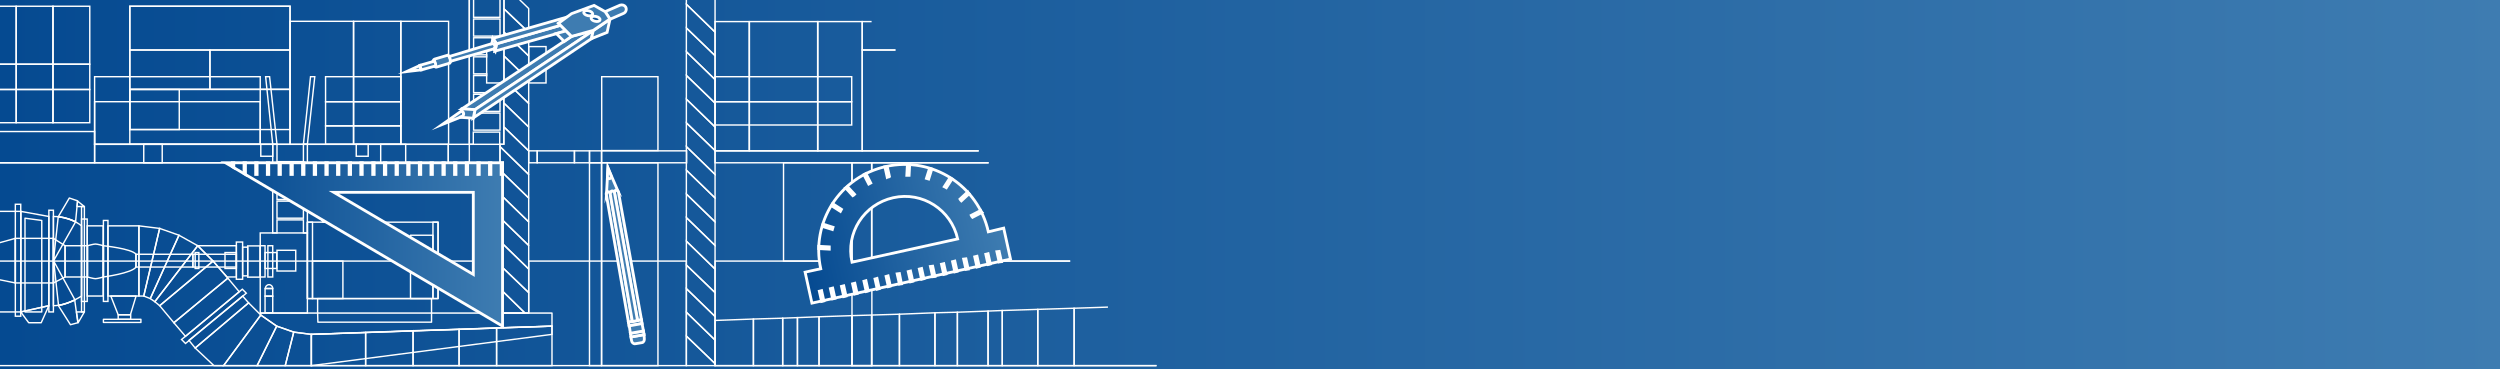 <?xml version="1.0" encoding="utf-8"?>
<!-- Generator: Adobe Illustrator 19.2.0, SVG Export Plug-In . SVG Version: 6.00 Build 0)  -->
<svg version="1.1" id="Design" xmlns="http://www.w3.org/2000/svg" xmlns:xlink="http://www.w3.org/1999/xlink" x="0px" y="0px"
	 viewBox="0 0 880 130" style="enable-background:new 0 0 880 130;" xml:space="preserve">
<rect x="0" y="0" width="880" height="130" fill="#333333" stroke="none"/>
<style type="text/css">
	.st0{fill:url(#SVGID_1_);}
	.st1{fill:none;stroke:#FFFFFF;stroke-width:0.5;stroke-miterlimit:10;}
	.st2{fill:none;stroke:#FFFFFF;stroke-width:0.5;stroke-linecap:round;stroke-linejoin:round;}
	.st3{fill:url(#SVGID_2_);stroke:#FFFFFF;stroke-miterlimit:10;}
	.st4{fill:url(#SVGID_3_);stroke:#FFFFFF;stroke-miterlimit:10;}
	.st5{fill:url(#SVGID_4_);stroke:#FFFFFF;stroke-miterlimit:10;}
	.st6{fill:url(#SVGID_5_);stroke:#FFFFFF;stroke-miterlimit:10;}
	.st7{fill:url(#SVGID_6_);stroke:#FFFFFF;stroke-miterlimit:10;}
	.st8{fill:url(#SVGID_7_);stroke:#FFFFFF;stroke-miterlimit:10;}
	.st9{fill:url(#SVGID_8_);stroke:#FFFFFF;stroke-miterlimit:10;}
	.st10{fill:url(#SVGID_9_);stroke:#FFFFFF;stroke-miterlimit:10;}
	.st11{fill:url(#SVGID_10_);stroke:#FFFFFF;stroke-miterlimit:10;}
	.st12{fill:url(#SVGID_11_);stroke:#FFFFFF;stroke-miterlimit:10;}
	.st13{fill:url(#SVGID_12_);stroke:#FFFFFF;stroke-miterlimit:10;}
	.st14{fill:url(#SVGID_13_);stroke:#FFFFFF;stroke-miterlimit:10;}
	.st15{fill:url(#SVGID_14_);stroke:#FFFFFF;stroke-miterlimit:10;}
	.st16{fill:url(#SVGID_15_);stroke:#FFFFFF;stroke-miterlimit:10;}
	.st17{fill:url(#SVGID_16_);stroke:#FFFFFF;stroke-miterlimit:10;}
	.st18{fill:url(#SVGID_17_);stroke:#FFFFFF;stroke-miterlimit:10;}
	.st19{fill:url(#SVGID_18_);stroke:#FFFFFF;stroke-miterlimit:10;}
	.st20{fill:url(#SVGID_19_);stroke:#FFFFFF;stroke-miterlimit:10;}
	.st21{fill:url(#SVGID_20_);stroke:#FFFFFF;stroke-miterlimit:10;}
	.st22{fill:url(#SVGID_21_);stroke:#FFFFFF;stroke-miterlimit:10;}
	.st23{fill:url(#SVGID_22_);stroke:#FFFFFF;stroke-miterlimit:10;}
	.st24{fill:url(#SVGID_23_);stroke:#FFFFFF;stroke-miterlimit:10;}
	.st25{fill:url(#SVGID_24_);stroke:#FFFFFF;stroke-miterlimit:10;}
	.st26{fill:url(#SVGID_25_);stroke:#FFFFFF;stroke-miterlimit:10;}
	.st27{fill:url(#SVGID_26_);stroke:#FFFFFF;stroke-miterlimit:10;}
	.st28{fill:url(#SVGID_27_);stroke:#FFFFFF;stroke-miterlimit:10;}
	.st29{fill:url(#SVGID_28_);stroke:#FFFFFF;stroke-miterlimit:10;}
	.st30{fill:url(#SVGID_29_);stroke:#FFFFFF;stroke-miterlimit:10;}
	.st31{fill:url(#SVGID_30_);stroke:#FFFFFF;stroke-miterlimit:10;}
	.st32{fill:url(#SVGID_31_);stroke:#FFFFFF;stroke-miterlimit:10;}
	.st33{fill:url(#SVGID_32_);stroke:#FFFFFF;stroke-miterlimit:10;}
	.st34{fill:url(#SVGID_33_);stroke:#FFFFFF;stroke-miterlimit:10;}
	.st35{fill:url(#SVGID_34_);stroke:#FFFFFF;stroke-miterlimit:10;}
	.st36{fill:url(#SVGID_35_);stroke:#FFFFFF;stroke-miterlimit:10;}
	.st37{fill:url(#SVGID_36_);stroke:#FFFFFF;stroke-miterlimit:10;}
	.st38{fill:url(#SVGID_37_);stroke:#FFFFFF;stroke-miterlimit:10;}
	.st39{fill:url(#SVGID_38_);stroke:#FFFFFF;stroke-miterlimit:10;}
	.st40{fill:url(#SVGID_39_);stroke:#FFFFFF;stroke-miterlimit:10;}
	.st41{fill:url(#SVGID_40_);stroke:#FFFFFF;stroke-miterlimit:10;}
	.st42{fill:url(#SVGID_41_);stroke:#FFFFFF;stroke-miterlimit:10;}
	.st43{fill:url(#SVGID_42_);stroke:#FFFFFF;stroke-miterlimit:10;}
	.st44{fill:url(#SVGID_43_);stroke:#FFFFFF;stroke-miterlimit:10;}
	.st45{fill:url(#SVGID_44_);stroke:#FFFFFF;stroke-miterlimit:10;}
	.st46{fill:url(#SVGID_45_);stroke:#FFFFFF;stroke-miterlimit:10;}
	.st47{fill:url(#SVGID_46_);stroke:#FFFFFF;stroke-miterlimit:10;}
	.st48{fill:url(#SVGID_47_);stroke:#FFFFFF;stroke-miterlimit:10;}
	.st49{fill:url(#SVGID_48_);stroke:#FFFFFF;stroke-miterlimit:10;}
	.st50{fill:url(#SVGID_49_);stroke:#FFFFFF;stroke-miterlimit:10;}
	.st51{fill:url(#SVGID_50_);stroke:#FFFFFF;stroke-miterlimit:10;}
	.st52{fill:url(#SVGID_51_);stroke:#FFFFFF;stroke-miterlimit:10;}
	.st53{fill:url(#SVGID_52_);stroke:#FFFFFF;stroke-miterlimit:10;}
	.st54{fill:url(#SVGID_53_);stroke:#FFFFFF;stroke-miterlimit:10;}
	.st55{fill:url(#SVGID_54_);stroke:#FFFFFF;stroke-miterlimit:10;}
	.st56{fill:url(#SVGID_55_);stroke:#FFFFFF;stroke-miterlimit:10;}
	.st57{fill:#3E7CB1;stroke:#FFFFFF;stroke-miterlimit:10;}
</style>
<g>
	<g id="Shape_3_">
		<linearGradient id="SVGID_1_" gradientUnits="userSpaceOnUse" x1="0" y1="65" x2="880" y2="65">
			<stop  offset="0" style="stop-color:#054A91"/>
			<stop  offset="1" style="stop-color:#3E7CB1"/>
		</linearGradient>
		<rect class="st0" width="880" height="130"/>
	</g>
	<g id="Drawing">
		<polyline class="st1" points="0,2.2 5.7,2.2 5.7,22.6 0,22.6 		"/>
		<polyline class="st1" points="0,22.6 5.7,22.6 5.7,31.5 0,31.5 		"/>
		<rect x="5.7" y="22.6" class="st1" width="13" height="8.9"/>
		<rect x="18.6" y="22.6" class="st1" width="13" height="8.9"/>
		<polyline class="st1" points="0,31.5 5.7,31.5 5.7,43.2 0,43.2 		"/>
		<rect x="5.7" y="31.5" class="st1" width="13" height="11.7"/>
		<rect x="18.6" y="31.5" class="st1" width="13" height="11.7"/>
		<rect x="5.7" y="2.2" class="st1" width="13" height="20.4"/>
		<rect x="18.6" y="2.2" class="st1" width="13" height="20.4"/>
		<polyline class="st1" points="0,46.3 33.3,46.3 33.3,57.3 0,57.3 		"/>
		<rect x="33.3" y="50.8" class="st1" width="124.5" height="6.5"/>
		<polyline class="st1" points="165.2,0 165.2,57.3 0,57.3 		"/>
		<path class="st1" d="M0,0"/>
		<rect x="45.7" y="2.2" class="st1" width="56.4" height="48.6"/>
		<rect x="45.7" y="2.2" class="st1" width="56.4" height="15.4"/>
		<rect x="45.7" y="17.6" class="st1" width="28.2" height="13.8"/>
		<rect x="73.9" y="17.6" class="st1" width="28.2" height="13.8"/>
		<rect x="45.7" y="31.5" class="st1" width="56.4" height="14.1"/>
		<rect x="45.7" y="31.5" class="st1" width="17.4" height="14.1"/>
		<rect x="102.1" y="7.5" class="st1" width="22.3" height="43.3"/>
		<rect x="141.1" y="7.5" class="st1" width="16.8" height="43.3"/>
		<rect x="124.5" y="7.5" class="st1" width="16.6" height="43.3"/>
		<rect x="33.3" y="27" class="st1" width="58.3" height="23.8"/>
		<rect x="33.3" y="35.8" class="st1" width="58.3" height="15"/>
		<rect x="114.6" y="27" class="st1" width="26.5" height="8.8"/>
		<rect x="114.6" y="35.8" class="st1" width="26.5" height="8.5"/>
		<rect x="114.6" y="44.3" class="st1" width="26.5" height="6.5"/>
		<rect x="157.8" y="50.8" class="st1" width="18.2" height="6.5"/>
		<path class="st1" d="M176,0v6.1h-9.3V0 M165.2,0v50.8h1.4v-4.3h9.3v4.3h1.4V29.2H176v3.4h-9.3v-6h4.6V26h-4.6v-6h4.6v-0.7h-4.6v-6
			h9.3v3h1.4V0 M176,45.8h-9.3v-6h9.3V45.8z M176,33.2v6h-9.3v-6H176z M166.7,12.7v-6h9.3v6H166.7z"/>
		<rect x="171.3" y="16.4" class="st1" width="6.1" height="12.8"/>
		<rect x="186.1" y="16.4" class="st1" width="6.1" height="12.8"/>
		<rect x="38" y="79.5" class="st1" width="10.9" height="24.7"/>
		<polygon class="st1" points="48.9,104.2 50.6,104.2 56.2,80.4 48.9,79.5 		"/>
		<polygon class="st1" points="52.9,105.1 50.6,104.2 56.2,80.4 63,82.8 		"/>
		<polygon class="st1" points="54.5,106.2 52.9,105.1 63,82.8 69.6,86.5 		"/>
		<polygon class="st1" points="56.2,107.6 54.5,106.2 69.6,86.5 75,91.9 		"/>
		<polygon class="st1" points="61.2,113.6 56.2,107.6 75,91.9 80.2,97.9 		"/>
		<polygon class="st1" points="65.3,118.4 61.2,113.6 80.2,97.9 84.2,102.7 		"/>
		<polygon class="st1" points="65.3,120.9 86.7,103.2 85.3,101.8 63.9,119.5 		"/>
		<polygon class="st1" points="68.7,122.5 66.5,119.8 85.4,104.2 87.5,106.6 		"/>
		<polygon class="st1" points="91.8,110.9 78.7,128.7 75.3,128.7 68.7,122.5 87.5,106.6 		"/>
		<polygon class="st1" points="90.5,128.7 78.7,128.7 91.8,110.9 97.4,114.8 		"/>
		<polygon class="st1" points="100.4,128.7 90.5,128.7 97.4,114.8 103.4,116.9 		"/>
		<polygon class="st1" points="109.6,128.7 100.4,128.7 103.4,116.9 109.6,117.7 		"/>
		<polygon class="st1" points="194.3,117.7 109.6,128.7 109.6,117.7 194.3,114.8 		"/>
		<rect x="36.4" y="77.6" class="st1" width="1.6" height="28.5"/>
		<rect x="28.7" y="77.1" class="st1" width="2" height="29"/>
		<rect x="17.2" y="74" class="st1" width="1.6" height="35.8"/>
		<rect x="5.4" y="71.9" class="st1" width="1.9" height="39.4"/>
		<rect x="30.7" y="79.5" class="st1" width="5.6" height="24.7"/>
		<path class="st1" d="M18.8,107.6c4.9,0,9.9-3.4,9.9-3.4V79.5c0,0-3.7-3.3-9.9-3.3V107.6z"/>
		<polygon class="st1" points="7.3,109.8 17.2,107.6 17.2,76.2 7.3,74.4 		"/>
		<rect x="5.4" y="83.9" class="st1" width="13.4" height="15.7"/>
		<polyline class="st1" points="0,109.8 7.3,109.8 7.3,74.4 0,74.4 		"/>
		<polygon class="st1" points="18.8,99.6 22.9,97.5 22.9,86.5 18.8,83.9 		"/>
		<rect x="22.9" y="86.5" class="st1" width="7.9" height="11"/>
		<path class="st1" d="M36.4,97.5c0,0-2.1,0.6-2.8,0.6c-0.7,0-2.8-0.6-2.8-0.6v-11c0,0,2.1-0.6,2.8-0.6s2.8,0.6,2.8,0.6V97.5z"/>
		<path class="st1" d="M36.4,97.5v-11c0,0,9.9,1,11.5,3v4.5C46.3,96.2,36.4,97.5,36.4,97.5z"/>
		<rect x="47.8" y="89.5" class="st1" width="20.1" height="4.5"/>
		<polygon class="st1" points="83.2,97.5 79.9,97.5 75,91.9 69.6,86.5 83.2,86.5 		"/>
		<rect x="67.9" y="89.5" class="st1" width="15.3" height="4.5"/>
		<rect x="68.7" y="88.9" class="st1" width="1.3" height="5.6"/>
		<rect x="79.2" y="88.9" class="st1" width="4" height="5.6"/>
		<rect x="93.3" y="88.9" class="st1" width="4.1" height="5.6"/>
		<rect x="83.2" y="85.2" class="st1" width="2.2" height="13.1"/>
		
			<rect x="87.2" y="86.5" transform="matrix(-1 -1.224647e-016 1.224647e-016 -1 178.787 184.052)" class="st1" width="4.4" height="11"/>
		<rect x="85.4" y="87" class="st1" width="1.8" height="10.1"/>
		<rect x="50.6" y="50.8" class="st1" width="6.5" height="6.5"/>
		<rect x="91.6" y="86.5" class="st1" width="1.7" height="11"/>
		<rect x="94.3" y="86.5" class="st1" width="1.7" height="11"/>
		<rect x="97.5" y="88.1" class="st1" width="6.6" height="7.3"/>
		<path class="st1" d="M97.5,82v-4.6h9.3V82h1.4V50.8h-1.4v6.1h-9.3v-6.1H96V82H97.5z M97.5,57.6h9.3v6h-9.3V57.6z M97.5,64.2h9.3v6
			h-9.3V64.2z M97.5,70.8h9.3v6h-9.3V70.8z"/>
		<rect x="91.6" y="82" class="st1" width="16.6" height="28.2"/>
		<polygon class="st2" points="91.6,110.2 111.8,110.2 111.9,113.4 151.9,113.4 151.9,110.2 194.3,110.2 194.3,114.8 109.6,117.7 
			103.4,116.9 97.4,114.8 91.8,110.9 		"/>
		<rect x="108.2" y="78.2" class="st2" width="46" height="26.9"/>
		<rect x="111.8" y="105.1" class="st2" width="40.1" height="5.1"/>
		<rect x="144.5" y="82.8" class="st2" width="7.9" height="22.3"/>
		<rect x="152.4" y="78.2" class="st2" width="1.8" height="26.9"/>
		<rect x="108.2" y="78.2" class="st2" width="1.8" height="26.9"/>
		<polygon class="st2" points="14.7,109.8 8.8,109.8 8.8,76.8 14.7,77.6 		"/>
		<path class="st2" d="M26.4,105.6l-7.5-13.7l1.7,15.6C22.7,107.2,24.8,106.3,26.4,105.6z"/>
		<path class="st2" d="M20.5,76.3l-1.7,15.6l7.8-13.8C25.2,77.4,23.2,76.6,20.5,76.3z"/>
		<path class="st2" d="M26.6,78.1L26.6,78.1l0.7-7.4l-2.9-1l-3.9,6.6h0C23.2,76.6,25.2,77.4,26.6,78.1z"/>
		<path class="st2" d="M20.5,107.5L20.5,107.5l4.3,6.8l2.6-0.7l-1.1-8C24.8,106.3,22.7,107.2,20.5,107.5z"/>
		<rect x="28.7" y="72.7" class="st2" width="1" height="37.1"/>
		<polygon class="st2" points="27.3,70.8 29.7,72.7 27.1,72.7 		"/>
		<polygon class="st2" points="27.5,113.6 26.9,109.8 29.7,109.8 		"/>
		<polyline class="st2" points="0,85.4 5.4,83.9 5.4,99.6 0,98.5 		"/>
		<rect x="110" y="91.9" class="st1" width="10.7" height="13.2"/>
		<path class="st1" d="M113.7,78.2h6c0-6.4-5.2-11.5-11.5-11.5v6C110.6,73.9,112.6,75.8,113.7,78.2z"/>
		<rect x="36.4" y="112.4" class="st2" width="13.2" height="1.1"/>
		<polygon class="st2" points="14.5,113.6 10.1,113.6 7.3,109.8 17.2,107.6 		"/>
		<polygon class="st2" points="45.9,110.8 41.6,110.8 39,104.2 47.9,104.2 		"/>
		<rect x="41.6" y="110.8" class="st2" width="4.4" height="1.6"/>
		<polyline class="st2" points="177.4,0 177.4,3.1 186.1,11.4 186.1,3.1 186.1,3 183,0 		"/>
		<polygon class="st2" points="177.4,3.1 177.4,11.3 186.1,19.7 186.1,11.4 		"/>
		<polygon class="st2" points="177.4,11.3 177.4,19.7 186.1,28.1 186.1,19.7 		"/>
		<polygon class="st2" points="177.4,19.7 177.4,28 186.1,36.4 186.1,28.1 		"/>
		<polygon class="st2" points="177.4,28 177.4,36.3 186.1,44.7 186.1,36.4 		"/>
		<polygon class="st2" points="177.4,36.3 177.4,44.7 186.1,53.1 186.1,44.7 		"/>
		<polygon class="st2" points="177.4,44.7 177.4,50.8 176,50.8 176,51.6 186.1,61.4 186.1,53.1 		"/>
		<polygon class="st2" points="176,51.6 176,59.9 186.1,69.7 186.1,61.4 		"/>
		<polygon class="st2" points="176,59.9 176,68.3 186.1,78.1 186.1,69.7 		"/>
		<polygon class="st2" points="176,68.3 176,76.6 186.1,86.4 186.1,78.1 		"/>
		<polygon class="st2" points="176,76.6 176,84.9 186.1,94.7 186.1,86.4 		"/>
		<polygon class="st2" points="176,84.9 176,93.3 186.1,103 186.1,94.7 		"/>
		<polygon class="st2" points="186.1,110.2 186.1,103 176,93.3 176,101.6 184.8,110.2 		"/>
		<polygon class="st2" points="184.8,110.2 176,110.2 176,101.6 		"/>
		<polyline class="st1" points="0,128.7 241.6,128.7 241.6,91.9 186.1,91.9 186.1,110.2 176,110.2 176,91.9 0,91.9 		"/>
		<rect x="186.1" y="53.1" class="st1" width="3" height="4.2"/>
		<rect x="189.1" y="53.1" class="st1" width="13.1" height="4.2"/>
		<rect x="202.2" y="53.1" class="st1" width="5.3" height="4.2"/>
		<rect x="207.5" y="57.3" class="st1" width="4.2" height="71.4"/>
		<rect x="207.5" y="53.1" class="st1" width="4.2" height="4.2"/>
		<rect x="93.3" y="104.2" class="st1" width="2.7" height="5.9"/>
		<rect x="93.3" y="101.6" class="st1" width="2.7" height="2.7"/>
		<path class="st1" d="M94.7,100.2c-0.7,0-1.3,0.6-1.3,1.3H96C96,100.8,95.4,100.2,94.7,100.2z"/>
		<polygon class="st1" points="93.5,27 94.9,27 97.5,50.8 96,50.8 		"/>
		<polygon class="st1" points="110.8,27 109.3,27 106.8,50.8 108.2,50.8 		"/>
		<rect x="91.8" y="50.8" class="st1" width="4.2" height="4.2"/>
		<rect x="125.4" y="50.8" class="st1" width="4.2" height="4.2"/>
		<rect x="134" y="50.8" class="st1" width="8.8" height="6.5"/>
		<polygon class="st1" points="128.7,128.7 109.6,128.7 109.6,117.7 128.7,117 		"/>
		<polygon class="st1" points="145.4,116.4 128.7,117 128.7,128.7 145.4,128.7 		"/>
		<polygon class="st1" points="161.6,115.9 145.4,116.4 145.4,128.7 161.6,128.7 		"/>
		<polygon class="st1" points="174.8,115.4 161.6,115.9 161.6,128.7 174.8,128.7 		"/>
		<polygon class="st1" points="194.3,128.7 174.8,128.7 174.8,115.4 194.3,114.8 		"/>
		<rect x="211.8" y="27" class="st1" width="19.8" height="26"/>
		<rect x="211.8" y="57.3" class="st1" width="19.8" height="71.4"/>
		<polygon class="st1" points="251.7,69.7 241.6,59.9 241.6,51.6 251.7,61.4 		"/>
		<polygon class="st1" points="251.7,61.4 241.6,51.6 241.6,43.3 251.7,53 		"/>
		<polygon class="st1" points="251.7,53 241.6,43.2 241.6,34.9 251.7,44.7 		"/>
		<polygon class="st1" points="251.7,44.7 241.6,34.9 241.6,26.6 251.7,36.3 		"/>
		<polygon class="st1" points="251.7,36.3 241.6,26.5 241.6,18.2 251.7,28 		"/>
		<polygon class="st1" points="251.7,28 241.6,18.2 241.6,9.9 251.7,19.6 		"/>
		<polygon class="st1" points="251.7,19.6 241.6,9.8 241.6,1.5 251.7,11.3 		"/>
		<polyline class="st1" points="251.7,0 251.7,11.3 241.6,1.5 241.6,0 		"/>
		<polygon class="st1" points="251.7,78.1 241.6,68.3 241.6,59.9 251.7,69.7 		"/>
		<polygon class="st1" points="251.7,86.4 241.6,76.6 241.6,68.3 251.7,78.1 		"/>
		<polygon class="st1" points="251.7,94.7 241.6,84.9 241.6,76.6 251.7,86.4 		"/>
		<polygon class="st1" points="251.7,103 241.6,93.3 241.6,84.9 251.7,94.7 		"/>
		<polygon class="st1" points="251.7,111.4 241.6,101.6 241.6,93.3 251.7,103 		"/>
		<polygon class="st1" points="251.7,119.7 241.6,109.9 241.6,101.6 251.7,111.4 		"/>
		<polygon class="st1" points="251.7,128 241.6,118.3 241.6,109.9 251.7,119.7 		"/>
		<polygon class="st1" points="251.7,128.7 241.6,128.7 241.6,118.3 251.7,128 		"/>
		<rect x="211.8" y="53.1" class="st1" width="29.9" height="4.2"/>
		<polyline class="st1" points="407.1,128.7 251.7,128.7 251.7,91.9 376.7,91.9 		"/>
		<rect x="251.7" y="35.8" class="st1" width="48.1" height="8.2"/>
		<rect x="251.7" y="27" class="st1" width="48.1" height="8.8"/>
		<rect x="275.8" y="57.3" class="st1" width="24.1" height="34.6"/>
		<rect x="251.7" y="7.6" class="st1" width="12" height="45.5"/>
		<rect x="263.8" y="7.6" class="st1" width="24.1" height="45.5"/>
		<rect x="287.8" y="7.6" class="st1" width="15.7" height="45.5"/>
		<polyline class="st1" points="344.5,53.1 303.5,53.1 303.5,17.6 315.2,17.6 		"/>
		<rect x="299.9" y="57.3" class="st1" width="7" height="71.4"/>
		<polyline class="st1" points="376.7,91.9 306.8,91.9 306.8,57.3 348,57.3 		"/>
		<polyline class="st1" points="348,57.3 251.7,57.3 251.7,53.1 344.5,53.1 		"/>
		<polyline class="st1" points="315.2,17.6 303.5,17.6 303.5,7.6 306.8,7.6 		"/>
		<polygon class="st1" points="265.2,128.7 251.7,128.7 251.7,112.8 265.2,112.3 		"/>
		<polygon class="st1" points="275.5,128.7 265.2,128.7 265.2,112.3 275.5,112 		"/>
		<polygon class="st1" points="280.7,128.7 275.5,128.7 275.5,112 280.7,111.8 		"/>
		<polygon class="st1" points="288.3,128.7 280.7,128.7 280.7,111.8 288.3,111.5 		"/>
		<polygon class="st1" points="299.9,128.7 288.3,128.7 288.3,111.5 299.9,111.1 		"/>
		<polygon class="st1" points="306.8,128.7 299.9,128.7 299.9,111.1 306.8,110.9 		"/>
		<polygon class="st1" points="316.6,128.7 306.8,128.7 306.8,110.9 316.6,110.6 		"/>
		<polygon class="st1" points="329.1,128.7 316.6,128.7 316.6,110.6 329.1,110.1 		"/>
		<polygon class="st1" points="337,128.7 329.1,128.7 329.1,110.1 337,109.9 		"/>
		<polygon class="st1" points="347.8,128.7 337,128.7 337,109.9 347.8,109.5 		"/>
		<polygon class="st1" points="352.8,128.7 347.8,128.7 347.8,109.5 352.8,109.3 		"/>
		<polygon class="st1" points="365.3,128.7 352.8,128.7 352.8,109.3 365.3,108.9 		"/>
		<polygon class="st1" points="378.1,128.7 365.3,128.7 365.3,108.9 378.1,108.5 		"/>
		<polyline class="st1" points="407.1,128.7 378.1,128.7 378.1,108.5 390,108.1 		"/>
	</g>
	<g id="Ruller">
		<linearGradient id="SVGID_2_" gradientUnits="userSpaceOnUse" x1="79.413" y1="86.013" x2="176.952" y2="86.013">
			<stop  offset="0" style="stop-color:#054A91"/>
			<stop  offset="1" style="stop-color:#3E7CB1"/>
		</linearGradient>
		<path class="st3" d="M79.4,57.3l97.5,57.5V57.3H79.4z M166.6,96.6l-49.1-28.9h49.1V96.6z"/>
		<linearGradient id="SVGID_3_" gradientUnits="userSpaceOnUse" x1="176.438" y1="59.327" x2="176.952" y2="59.327">
			<stop  offset="0" style="stop-color:#054A91"/>
			<stop  offset="1" style="stop-color:#3E7CB1"/>
		</linearGradient>
		<rect x="176.4" y="57.3" class="st4" width="0.5" height="4.1"/>
		<linearGradient id="SVGID_4_" gradientUnits="userSpaceOnUse" x1="172.322" y1="59.327" x2="172.836" y2="59.327">
			<stop  offset="0" style="stop-color:#054A91"/>
			<stop  offset="1" style="stop-color:#3E7CB1"/>
		</linearGradient>
		<rect x="172.3" y="57.3" class="st5" width="0.5" height="4.1"/>
		<linearGradient id="SVGID_5_" gradientUnits="userSpaceOnUse" x1="168.206" y1="59.327" x2="168.72" y2="59.327">
			<stop  offset="0" style="stop-color:#054A91"/>
			<stop  offset="1" style="stop-color:#3E7CB1"/>
		</linearGradient>
		<rect x="168.2" y="57.3" class="st6" width="0.5" height="4.1"/>
		<linearGradient id="SVGID_6_" gradientUnits="userSpaceOnUse" x1="164.09" y1="59.327" x2="164.604" y2="59.327">
			<stop  offset="0" style="stop-color:#054A91"/>
			<stop  offset="1" style="stop-color:#3E7CB1"/>
		</linearGradient>
		<rect x="164.1" y="57.3" class="st7" width="0.5" height="4.1"/>
		<linearGradient id="SVGID_7_" gradientUnits="userSpaceOnUse" x1="159.974" y1="59.327" x2="160.488" y2="59.327">
			<stop  offset="0" style="stop-color:#054A91"/>
			<stop  offset="1" style="stop-color:#3E7CB1"/>
		</linearGradient>
		<rect x="160" y="57.3" class="st8" width="0.5" height="4.1"/>
		<linearGradient id="SVGID_8_" gradientUnits="userSpaceOnUse" x1="155.858" y1="59.327" x2="156.372" y2="59.327">
			<stop  offset="0" style="stop-color:#054A91"/>
			<stop  offset="1" style="stop-color:#3E7CB1"/>
		</linearGradient>
		<rect x="155.9" y="57.3" class="st9" width="0.5" height="4.1"/>
		<linearGradient id="SVGID_9_" gradientUnits="userSpaceOnUse" x1="151.742" y1="59.327" x2="152.256" y2="59.327">
			<stop  offset="0" style="stop-color:#054A91"/>
			<stop  offset="1" style="stop-color:#3E7CB1"/>
		</linearGradient>
		<rect x="151.7" y="57.3" class="st10" width="0.5" height="4.1"/>
		<linearGradient id="SVGID_10_" gradientUnits="userSpaceOnUse" x1="147.626" y1="59.327" x2="148.14" y2="59.327">
			<stop  offset="0" style="stop-color:#054A91"/>
			<stop  offset="1" style="stop-color:#3E7CB1"/>
		</linearGradient>
		<rect x="147.6" y="57.3" class="st11" width="0.5" height="4.1"/>
		<linearGradient id="SVGID_11_" gradientUnits="userSpaceOnUse" x1="143.51" y1="59.327" x2="144.024" y2="59.327">
			<stop  offset="0" style="stop-color:#054A91"/>
			<stop  offset="1" style="stop-color:#3E7CB1"/>
		</linearGradient>
		<rect x="143.5" y="57.3" class="st12" width="0.5" height="4.1"/>
		<linearGradient id="SVGID_12_" gradientUnits="userSpaceOnUse" x1="139.394" y1="59.327" x2="139.908" y2="59.327">
			<stop  offset="0" style="stop-color:#054A91"/>
			<stop  offset="1" style="stop-color:#3E7CB1"/>
		</linearGradient>
		<rect x="139.4" y="57.3" class="st13" width="0.5" height="4.1"/>
		<linearGradient id="SVGID_13_" gradientUnits="userSpaceOnUse" x1="135.278" y1="59.327" x2="135.792" y2="59.327">
			<stop  offset="0" style="stop-color:#054A91"/>
			<stop  offset="1" style="stop-color:#3E7CB1"/>
		</linearGradient>
		<rect x="135.3" y="57.3" class="st14" width="0.5" height="4.1"/>
		<linearGradient id="SVGID_14_" gradientUnits="userSpaceOnUse" x1="131.162" y1="59.327" x2="131.677" y2="59.327">
			<stop  offset="0" style="stop-color:#054A91"/>
			<stop  offset="1" style="stop-color:#3E7CB1"/>
		</linearGradient>
		<rect x="131.2" y="57.3" class="st15" width="0.5" height="4.1"/>
		<linearGradient id="SVGID_15_" gradientUnits="userSpaceOnUse" x1="127.046" y1="59.327" x2="127.561" y2="59.327">
			<stop  offset="0" style="stop-color:#054A91"/>
			<stop  offset="1" style="stop-color:#3E7CB1"/>
		</linearGradient>
		<rect x="127" y="57.3" class="st16" width="0.5" height="4.1"/>
		<linearGradient id="SVGID_16_" gradientUnits="userSpaceOnUse" x1="122.93" y1="59.327" x2="123.445" y2="59.327">
			<stop  offset="0" style="stop-color:#054A91"/>
			<stop  offset="1" style="stop-color:#3E7CB1"/>
		</linearGradient>
		<rect x="122.9" y="57.3" class="st17" width="0.5" height="4.1"/>
		<linearGradient id="SVGID_17_" gradientUnits="userSpaceOnUse" x1="118.814" y1="59.327" x2="119.329" y2="59.327">
			<stop  offset="0" style="stop-color:#054A91"/>
			<stop  offset="1" style="stop-color:#3E7CB1"/>
		</linearGradient>
		<rect x="118.8" y="57.3" class="st18" width="0.5" height="4.1"/>
		<linearGradient id="SVGID_18_" gradientUnits="userSpaceOnUse" x1="114.698" y1="59.327" x2="115.213" y2="59.327">
			<stop  offset="0" style="stop-color:#054A91"/>
			<stop  offset="1" style="stop-color:#3E7CB1"/>
		</linearGradient>
		<rect x="114.7" y="57.3" class="st19" width="0.5" height="4.1"/>
		<linearGradient id="SVGID_19_" gradientUnits="userSpaceOnUse" x1="110.582" y1="59.327" x2="111.097" y2="59.327">
			<stop  offset="0" style="stop-color:#054A91"/>
			<stop  offset="1" style="stop-color:#3E7CB1"/>
		</linearGradient>
		<rect x="110.6" y="57.3" class="st20" width="0.5" height="4.1"/>
		<linearGradient id="SVGID_20_" gradientUnits="userSpaceOnUse" x1="106.466" y1="59.327" x2="106.981" y2="59.327">
			<stop  offset="0" style="stop-color:#054A91"/>
			<stop  offset="1" style="stop-color:#3E7CB1"/>
		</linearGradient>
		<rect x="106.5" y="57.3" class="st21" width="0.5" height="4.1"/>
		<linearGradient id="SVGID_21_" gradientUnits="userSpaceOnUse" x1="102.35" y1="59.327" x2="102.865" y2="59.327">
			<stop  offset="0" style="stop-color:#054A91"/>
			<stop  offset="1" style="stop-color:#3E7CB1"/>
		</linearGradient>
		<rect x="102.4" y="57.3" class="st22" width="0.5" height="4.1"/>
		<linearGradient id="SVGID_22_" gradientUnits="userSpaceOnUse" x1="98.234" y1="59.327" x2="98.749" y2="59.327">
			<stop  offset="0" style="stop-color:#054A91"/>
			<stop  offset="1" style="stop-color:#3E7CB1"/>
		</linearGradient>
		<rect x="98.2" y="57.3" class="st23" width="0.5" height="4.1"/>
		<linearGradient id="SVGID_23_" gradientUnits="userSpaceOnUse" x1="94.118" y1="59.327" x2="94.633" y2="59.327">
			<stop  offset="0" style="stop-color:#054A91"/>
			<stop  offset="1" style="stop-color:#3E7CB1"/>
		</linearGradient>
		<rect x="94.1" y="57.3" class="st24" width="0.5" height="4.1"/>
		<linearGradient id="SVGID_24_" gradientUnits="userSpaceOnUse" x1="90.002" y1="59.327" x2="90.517" y2="59.327">
			<stop  offset="0" style="stop-color:#054A91"/>
			<stop  offset="1" style="stop-color:#3E7CB1"/>
		</linearGradient>
		<rect x="90" y="57.3" class="st25" width="0.5" height="4.1"/>
		<linearGradient id="SVGID_25_" gradientUnits="userSpaceOnUse" x1="85.886" y1="59.329" x2="86.401" y2="59.329">
			<stop  offset="0" style="stop-color:#054A91"/>
			<stop  offset="1" style="stop-color:#3E7CB1"/>
		</linearGradient>
		<polygon class="st26" points="85.9,61.1 86.4,61.4 86.4,57.3 85.9,57.3 		"/>
		<linearGradient id="SVGID_26_" gradientUnits="userSpaceOnUse" x1="81.771" y1="58.116" x2="82.285" y2="58.116">
			<stop  offset="0" style="stop-color:#054A91"/>
			<stop  offset="1" style="stop-color:#3E7CB1"/>
		</linearGradient>
		<polygon class="st27" points="81.8,58.7 82.3,59 82.3,57.3 81.8,57.3 		"/>
	</g>
	<g id="Angular">
		
			<linearGradient id="SVGID_27_" gradientUnits="userSpaceOnUse" x1="293.396" y1="51.906" x2="364.97" y2="51.906" gradientTransform="matrix(0.976 -0.216 0.216 0.976 -16.228 99.403)">
			<stop  offset="0" style="stop-color:#054A91"/>
			<stop  offset="1" style="stop-color:#3E7CB1"/>
		</linearGradient>
		<path class="st28" d="M347.9,81.6c-3.6-16.3-19.7-26.6-36-23c-16.3,3.6-26.6,19.7-23,36l-5.5,1.2l2.4,10.9l69.9-15.5l-2.4-10.9
			L347.9,81.6z M299.9,92.3c-2.3-10.3,4.2-20.4,14.5-22.7c10.3-2.3,20.4,4.2,22.7,14.5L299.9,92.3z"/>
		
			<linearGradient id="SVGID_28_" gradientUnits="userSpaceOnUse" x1="296.783" y1="70.749" x2="297.583" y2="70.749" gradientTransform="matrix(0.976 -0.216 0.216 0.976 -16.228 99.403)">
			<stop  offset="0" style="stop-color:#054A91"/>
			<stop  offset="1" style="stop-color:#3E7CB1"/>
		</linearGradient>
		<polygon class="st29" points="290,105.9 289.2,106.1 288.4,102.5 289.2,102.3 		"/>
		
			<linearGradient id="SVGID_29_" gradientUnits="userSpaceOnUse" x1="300.783" y1="70.749" x2="301.583" y2="70.749" gradientTransform="matrix(0.976 -0.216 0.216 0.976 -16.228 99.403)">
			<stop  offset="0" style="stop-color:#054A91"/>
			<stop  offset="1" style="stop-color:#3E7CB1"/>
		</linearGradient>
		<polygon class="st30" points="293.9,105 293.1,105.2 292.3,101.6 293.1,101.4 		"/>
		
			<linearGradient id="SVGID_30_" gradientUnits="userSpaceOnUse" x1="304.783" y1="70.749" x2="305.583" y2="70.749" gradientTransform="matrix(0.976 -0.216 0.216 0.976 -16.228 99.403)">
			<stop  offset="0" style="stop-color:#054A91"/>
			<stop  offset="1" style="stop-color:#3E7CB1"/>
		</linearGradient>
		<polygon class="st31" points="297.8,104.2 297,104.4 296.2,100.8 297,100.6 		"/>
		
			<linearGradient id="SVGID_31_" gradientUnits="userSpaceOnUse" x1="308.783" y1="70.749" x2="309.583" y2="70.749" gradientTransform="matrix(0.976 -0.216 0.216 0.976 -16.228 99.403)">
			<stop  offset="0" style="stop-color:#054A91"/>
			<stop  offset="1" style="stop-color:#3E7CB1"/>
		</linearGradient>
		<polygon class="st32" points="301.7,103.3 300.9,103.5 300.1,99.9 300.9,99.7 		"/>
		
			<linearGradient id="SVGID_32_" gradientUnits="userSpaceOnUse" x1="312.783" y1="70.749" x2="313.583" y2="70.749" gradientTransform="matrix(0.976 -0.216 0.216 0.976 -16.228 99.403)">
			<stop  offset="0" style="stop-color:#054A91"/>
			<stop  offset="1" style="stop-color:#3E7CB1"/>
		</linearGradient>
		<polygon class="st33" points="305.6,102.4 304.9,102.6 304.1,99 304.8,98.8 		"/>
		
			<linearGradient id="SVGID_33_" gradientUnits="userSpaceOnUse" x1="316.783" y1="70.749" x2="317.583" y2="70.749" gradientTransform="matrix(0.976 -0.216 0.216 0.976 -16.228 99.403)">
			<stop  offset="0" style="stop-color:#054A91"/>
			<stop  offset="1" style="stop-color:#3E7CB1"/>
		</linearGradient>
		<polygon class="st34" points="309.5,101.6 308.8,101.8 308,98.2 308.7,98 		"/>
		
			<linearGradient id="SVGID_34_" gradientUnits="userSpaceOnUse" x1="320.783" y1="70.749" x2="321.583" y2="70.749" gradientTransform="matrix(0.976 -0.216 0.216 0.976 -16.228 99.403)">
			<stop  offset="0" style="stop-color:#054A91"/>
			<stop  offset="1" style="stop-color:#3E7CB1"/>
		</linearGradient>
		<polygon class="st35" points="313.4,100.7 312.7,100.9 311.9,97.3 312.6,97.1 		"/>
		
			<linearGradient id="SVGID_35_" gradientUnits="userSpaceOnUse" x1="324.783" y1="70.749" x2="325.583" y2="70.749" gradientTransform="matrix(0.976 -0.216 0.216 0.976 -16.228 99.403)">
			<stop  offset="0" style="stop-color:#054A91"/>
			<stop  offset="1" style="stop-color:#3E7CB1"/>
		</linearGradient>
		<polygon class="st36" points="317.3,99.9 316.6,100 315.8,96.4 316.6,96.3 		"/>
		
			<linearGradient id="SVGID_36_" gradientUnits="userSpaceOnUse" x1="328.783" y1="70.749" x2="329.583" y2="70.749" gradientTransform="matrix(0.976 -0.216 0.216 0.976 -16.228 99.403)">
			<stop  offset="0" style="stop-color:#054A91"/>
			<stop  offset="1" style="stop-color:#3E7CB1"/>
		</linearGradient>
		<polygon class="st37" points="321.3,99 320.5,99.2 319.7,95.6 320.5,95.4 		"/>
		
			<linearGradient id="SVGID_37_" gradientUnits="userSpaceOnUse" x1="332.783" y1="70.749" x2="333.583" y2="70.749" gradientTransform="matrix(0.976 -0.216 0.216 0.976 -16.228 99.403)">
			<stop  offset="0" style="stop-color:#054A91"/>
			<stop  offset="1" style="stop-color:#3E7CB1"/>
		</linearGradient>
		<polygon class="st38" points="325.2,98.1 324.4,98.3 323.6,94.7 324.4,94.5 		"/>
		
			<linearGradient id="SVGID_38_" gradientUnits="userSpaceOnUse" x1="336.783" y1="70.749" x2="337.583" y2="70.749" gradientTransform="matrix(0.976 -0.216 0.216 0.976 -16.228 99.403)">
			<stop  offset="0" style="stop-color:#054A91"/>
			<stop  offset="1" style="stop-color:#3E7CB1"/>
		</linearGradient>
		<polygon class="st39" points="329.1,97.3 328.3,97.4 327.5,93.8 328.3,93.7 		"/>
		
			<linearGradient id="SVGID_39_" gradientUnits="userSpaceOnUse" x1="340.783" y1="70.749" x2="341.583" y2="70.749" gradientTransform="matrix(0.976 -0.216 0.216 0.976 -16.228 99.403)">
			<stop  offset="0" style="stop-color:#054A91"/>
			<stop  offset="1" style="stop-color:#3E7CB1"/>
		</linearGradient>
		<polygon class="st40" points="333,96.4 332.2,96.6 331.4,93 332.2,92.8 		"/>
		
			<linearGradient id="SVGID_40_" gradientUnits="userSpaceOnUse" x1="344.783" y1="70.749" x2="345.583" y2="70.749" gradientTransform="matrix(0.976 -0.216 0.216 0.976 -16.228 99.403)">
			<stop  offset="0" style="stop-color:#054A91"/>
			<stop  offset="1" style="stop-color:#3E7CB1"/>
		</linearGradient>
		<polygon class="st41" points="336.9,95.5 336.1,95.7 335.3,92.1 336.1,91.9 		"/>
		
			<linearGradient id="SVGID_41_" gradientUnits="userSpaceOnUse" x1="348.783" y1="70.749" x2="349.583" y2="70.749" gradientTransform="matrix(0.976 -0.216 0.216 0.976 -16.228 99.403)">
			<stop  offset="0" style="stop-color:#054A91"/>
			<stop  offset="1" style="stop-color:#3E7CB1"/>
		</linearGradient>
		<polygon class="st42" points="340.8,94.7 340,94.8 339.2,91.2 340,91.1 		"/>
		
			<linearGradient id="SVGID_42_" gradientUnits="userSpaceOnUse" x1="352.783" y1="70.749" x2="353.583" y2="70.749" gradientTransform="matrix(0.976 -0.216 0.216 0.976 -16.228 99.403)">
			<stop  offset="0" style="stop-color:#054A91"/>
			<stop  offset="1" style="stop-color:#3E7CB1"/>
		</linearGradient>
		<polygon class="st43" points="344.7,93.8 343.9,94 343.1,90.4 343.9,90.2 		"/>
		
			<linearGradient id="SVGID_43_" gradientUnits="userSpaceOnUse" x1="356.783" y1="70.749" x2="357.583" y2="70.749" gradientTransform="matrix(0.976 -0.216 0.216 0.976 -16.228 99.403)">
			<stop  offset="0" style="stop-color:#054A91"/>
			<stop  offset="1" style="stop-color:#3E7CB1"/>
		</linearGradient>
		<polygon class="st44" points="348.6,92.9 347.8,93.1 347,89.5 347.8,89.3 		"/>
		
			<linearGradient id="SVGID_44_" gradientUnits="userSpaceOnUse" x1="360.783" y1="70.749" x2="361.583" y2="70.749" gradientTransform="matrix(0.976 -0.216 0.216 0.976 -16.228 99.403)">
			<stop  offset="0" style="stop-color:#054A91"/>
			<stop  offset="1" style="stop-color:#3E7CB1"/>
		</linearGradient>
		<polygon class="st45" points="352.5,92.1 351.7,92.2 350.9,88.6 351.7,88.5 		"/>
		
			<linearGradient id="SVGID_45_" gradientUnits="userSpaceOnUse" x1="354.759" y1="54.343" x2="358.521" y2="54.343" gradientTransform="matrix(0.976 -0.216 0.216 0.976 -16.228 99.403)">
			<stop  offset="0" style="stop-color:#054A91"/>
			<stop  offset="1" style="stop-color:#3E7CB1"/>
		</linearGradient>
		<path class="st46" d="M345.2,74.1l-3.3,1.7c0.1,0.2,0.2,0.5,0.4,0.7l3.3-1.7C345.4,74.6,345.3,74.3,345.2,74.1z"/>
		
			<linearGradient id="SVGID_46_" gradientUnits="userSpaceOnUse" x1="342.164" y1="36.906" x2="344.701" y2="36.906" gradientTransform="matrix(0.976 -0.216 0.216 0.976 -16.228 99.403)">
			<stop  offset="0" style="stop-color:#054A91"/>
			<stop  offset="1" style="stop-color:#3E7CB1"/>
		</linearGradient>
		<path class="st47" d="M326.9,63l1.1-3.5c-0.3-0.1-0.5-0.2-0.8-0.2l-1.1,3.5C326.4,62.9,326.6,62.9,326.9,63z"/>
		
			<linearGradient id="SVGID_47_" gradientUnits="userSpaceOnUse" x1="347.738" y1="41.471" x2="350.909" y2="41.471" gradientTransform="matrix(0.976 -0.216 0.216 0.976 -16.228 99.403)">
			<stop  offset="0" style="stop-color:#054A91"/>
			<stop  offset="1" style="stop-color:#3E7CB1"/>
		</linearGradient>
		<path class="st48" d="M335.1,63c-0.2-0.1-0.4-0.3-0.7-0.4l-2,3.1c0.2,0.1,0.5,0.3,0.7,0.4L335.1,63z"/>
		
			<linearGradient id="SVGID_48_" gradientUnits="userSpaceOnUse" x1="352.041" y1="47.416" x2="355.633" y2="47.416" gradientTransform="matrix(0.976 -0.216 0.216 0.976 -16.228 99.403)">
			<stop  offset="0" style="stop-color:#054A91"/>
			<stop  offset="1" style="stop-color:#3E7CB1"/>
		</linearGradient>
		<path class="st49" d="M338.4,70.7l2.7-2.5c-0.2-0.2-0.4-0.4-0.5-0.6l-2.7,2.5C338,70.3,338.2,70.5,338.4,70.7z"/>
		
			<linearGradient id="SVGID_49_" gradientUnits="userSpaceOnUse" x1="335.677" y1="34.035" x2="337.407" y2="34.035" gradientTransform="matrix(0.976 -0.216 0.216 0.976 -16.228 99.403)">
			<stop  offset="0" style="stop-color:#054A91"/>
			<stop  offset="1" style="stop-color:#3E7CB1"/>
		</linearGradient>
		<path class="st50" d="M319.4,58l-0.2,3.7c0.3,0,0.5,0,0.8,0l0.2-3.7C319.9,58,319.7,58,319.4,58z"/>
		
			<linearGradient id="SVGID_50_" gradientUnits="userSpaceOnUse" x1="307.457" y1="41.472" x2="310.627" y2="41.472" gradientTransform="matrix(0.976 -0.216 0.216 0.976 -16.228 99.403)">
			<stop  offset="0" style="stop-color:#054A91"/>
			<stop  offset="1" style="stop-color:#3E7CB1"/>
		</linearGradient>
		<path class="st51" d="M292.7,72.4l3.1,2c0.1-0.2,0.3-0.5,0.4-0.7l-3.1-2C293,71.9,292.8,72.2,292.7,72.4z"/>
		
			<linearGradient id="SVGID_51_" gradientUnits="userSpaceOnUse" x1="299.846" y1="54.344" x2="303.608" y2="54.344" gradientTransform="matrix(0.976 -0.216 0.216 0.976 -16.228 99.403)">
			<stop  offset="0" style="stop-color:#054A91"/>
			<stop  offset="1" style="stop-color:#3E7CB1"/>
		</linearGradient>
		<path class="st52" d="M291.9,87.7c0-0.3,0-0.5,0-0.8l-3.7-0.2c0,0.3,0,0.5,0,0.8L291.9,87.7z"/>
		
			<linearGradient id="SVGID_52_" gradientUnits="userSpaceOnUse" x1="328.781" y1="33.067" x2="329.583" y2="33.067" gradientTransform="matrix(0.976 -0.216 0.216 0.976 -16.228 99.403)">
			<stop  offset="0" style="stop-color:#054A91"/>
			<stop  offset="1" style="stop-color:#3E7CB1"/>
		</linearGradient>
		<path class="st53" d="M312.7,62.3c0.1,0,0.3,0,0.4-0.1l-0.8-3.6c-0.1,0-0.3,0-0.4,0.1c-0.1,0-0.3,0.1-0.4,0.1l0.8,3.6
			C312.5,62.3,312.6,62.3,312.7,62.3z"/>
		
			<linearGradient id="SVGID_53_" gradientUnits="userSpaceOnUse" x1="302.733" y1="47.417" x2="306.325" y2="47.417" gradientTransform="matrix(0.976 -0.216 0.216 0.976 -16.228 99.403)">
			<stop  offset="0" style="stop-color:#054A91"/>
			<stop  offset="1" style="stop-color:#3E7CB1"/>
		</linearGradient>
		<path class="st54" d="M293.2,80l-3.5-1.1c-0.1,0.3-0.2,0.5-0.2,0.8l3.5,1.1C293.1,80.5,293.1,80.3,293.2,80z"/>
		
			<linearGradient id="SVGID_54_" gradientUnits="userSpaceOnUse" x1="320.957" y1="34.036" x2="322.687" y2="34.036" gradientTransform="matrix(0.976 -0.216 0.216 0.976 -16.228 99.403)">
			<stop  offset="0" style="stop-color:#054A91"/>
			<stop  offset="1" style="stop-color:#3E7CB1"/>
		</linearGradient>
		<path class="st55" d="M305.8,64.8c0.2-0.1,0.5-0.3,0.7-0.4l-1.7-3.3c-0.2,0.1-0.5,0.3-0.7,0.4L305.8,64.8z"/>
		
			<linearGradient id="SVGID_55_" gradientUnits="userSpaceOnUse" x1="313.664" y1="36.907" x2="316.201" y2="36.907" gradientTransform="matrix(0.976 -0.216 0.216 0.976 -16.228 99.403)">
			<stop  offset="0" style="stop-color:#054A91"/>
			<stop  offset="1" style="stop-color:#3E7CB1"/>
		</linearGradient>
		<path class="st56" d="M300.8,68.4l-2.5-2.7c-0.2,0.2-0.4,0.4-0.6,0.5l2.5,2.7C300.4,68.8,300.6,68.6,300.8,68.4z"/>
	</g>
	<g id="Circulus">
		<polygon class="st57" points="162.6,38.3 167.2,38.6 208.8,10.8 201.2,12.8 		"/>
		<polygon class="st57" points="167.2,38.6 166.6,41.5 208.2,13.6 208.8,10.8 		"/>
		<path class="st57" d="M155.7,43.8l6.7-4.7c0.6,0.1,0.9,0.7,0.8,1.2c-0.1,0.3-0.3,0.5-0.5,0.7L155.7,43.8z"/>
		<path class="st57" d="M162.7,41c0.3-0.1,0.4-0.4,0.5-0.7c0.1-0.6-0.2-1.1-0.8-1.2l0.2-0.8l4.6,0.3l-0.6,3l-4.6-0.3l0-0.1L162.7,41
			z"/>
		<polygon class="st57" points="208.2,13.6 213.7,11.4 214.7,6.8 208.8,10.8 		"/>
		<polygon class="st57" points="174.8,15.4 174.2,18 199.2,10.9 197.3,8.9 		"/>
		<polygon class="st57" points="173.5,13.5 174.8,15.4 197.3,8.9 196.6,8.2 199.6,6 		"/>
		<path class="st57" d="M157.7,19.4c0.6,0.4,1.2,2.2,0.7,2.8l-4.7,1.4c-0.3,0.1-0.5,0-0.7-0.2l-0.1-0.1l0.4-0.1
			c0-0.5-0.2-1.2-0.4-1.7l-0.6,0.2l0.1-0.2c0.1-0.3,0.3-0.6,0.6-0.7L157.7,19.4z"/>
		<path class="st57" d="M158.1,19.9l14.9-4.5c0.5-0.2,1,0.1,1.2,0.6v0c0.2,0.5-0.1,1.2-0.7,1.3l-15,4.3
			C158.6,21.1,158.4,20.4,158.1,19.9z"/>
		<path class="st57" d="M153,21.5c0.2,0.5,0.4,1.2,0.4,1.7l-0.4,0.1l0,0l-4.7,1.3l-0.5-1.6L153,21.5z"/>
		<path class="st57" d="M174.3,16L174.3,16c-0.2-0.5-0.7-0.7-1.2-0.6l0.4-1.9l1.3,1.9l-0.5,2.6l-0.5-0.7
			C174.2,17.1,174.5,16.5,174.3,16z"/>
		<polygon class="st57" points="143.1,25.2 148.2,24.6 147.7,23.1 		"/>
		<polygon class="st57" points="195.8,11.8 198.6,14.6 201.2,12.8 199.2,10.9 		"/>
		<path class="st57" d="M214.7,6.8l4.8-2.1c0.9-0.4,1.2-1.5,0.7-2.3v0c-0.4-0.6-1.2-0.8-1.9-0.6L213,4.1L214.7,6.8z"/>
		<path class="st57" d="M196.6,8.2l4.6,4.6l7.6-2.1l5.9-4L213,4.1l-3.9-2.2l-7.9,2.9L196.6,8.2z M208.1,6.3c0.1-0.5,0.9-0.7,1.7-0.5
			c0.9,0.2,1.5,0.7,1.4,1.2c-0.1,0.5-0.9,0.7-1.7,0.5C208.6,7.3,208,6.8,208.1,6.3z M205.5,4.3c0.1-0.5,0.9-0.7,1.7-0.5
			c0.9,0.2,1.5,0.7,1.4,1.2c-0.1,0.5-0.9,0.7-1.7,0.5C206,5.3,205.4,4.8,205.5,4.3z"/>
	</g>
	<g id="Pencil">
		<path class="st57" d="M214.8,68.2l7.8,45l-1.4,0.2l-7.8-45c0,0,0,0,0,0l0-0.4c0.1-0.3,0.3-0.5,0.5-0.5
			C214.4,67.4,214.8,67.7,214.8,68.2z"/>
		<path class="st57" d="M216.3,67.9l8.1,44.9l1.4-0.3l-8.1-44.9c0,0,0,0,0,0l-0.2-0.4c-0.2-0.2-0.4-0.4-0.7-0.3
			C216.5,67,216.2,67.5,216.3,67.9z"/>
		<polygon class="st57" points="225.8,112.6 221.2,113.4 221.4,114.7 226,113.9 		"/>
		<path class="st57" d="M216.3,67.9c-0.1-0.5-0.5-0.8-0.9-0.7c0,0,0,0,0,0c0,0,0,0,0,0c-0.4,0.1-0.6,0.5-0.6,1l7.8,45l0.9-0.2
			l0.9-0.2L216.3,67.9z"/>
		<path class="st57" d="M214,59.1l-0.5,8.9c0.1-0.3,0.3-0.5,0.5-0.5c0.4-0.1,0.8,0.3,0.8,0.7c-0.1-0.5,0.2-0.9,0.6-1c0,0,0,0,0,0
			c0,0,0,0,0,0c0.4-0.1,0.8,0.3,0.9,0.7c-0.1-0.5,0.2-0.9,0.5-1c0.3,0,0.5,0.1,0.7,0.3L214,59.1z"/>
		<path class="st57" d="M214,59.1l-0.2,3.1c0.1,0.5,0.5,0.8,0.8,0.7c0,0,0,0,0,0c0,0,0,0,0,0c0.4-0.1,0.6-0.5,0.5-1L214,59.1z"/>
		<path class="st57" d="M226.7,117.8l-2.3,0.4l-2.3,0.4l0.2,1.3c0.1,0.7,0.7,1.2,1.3,1.1l1.2-0.2l0,0l0,0l0,0l0,0l1.2-0.2
			c0.6-0.1,0.9-0.8,0.8-1.5L226.7,117.8z"/>
		<polygon class="st57" points="226.5,116.5 221.9,117.3 222.1,118.6 226.7,117.8 		"/>
		<polygon class="st57" points="226,113.9 221.5,114.7 221.9,117.3 226.5,116.5 		"/>
	</g>
</g>
</svg>
